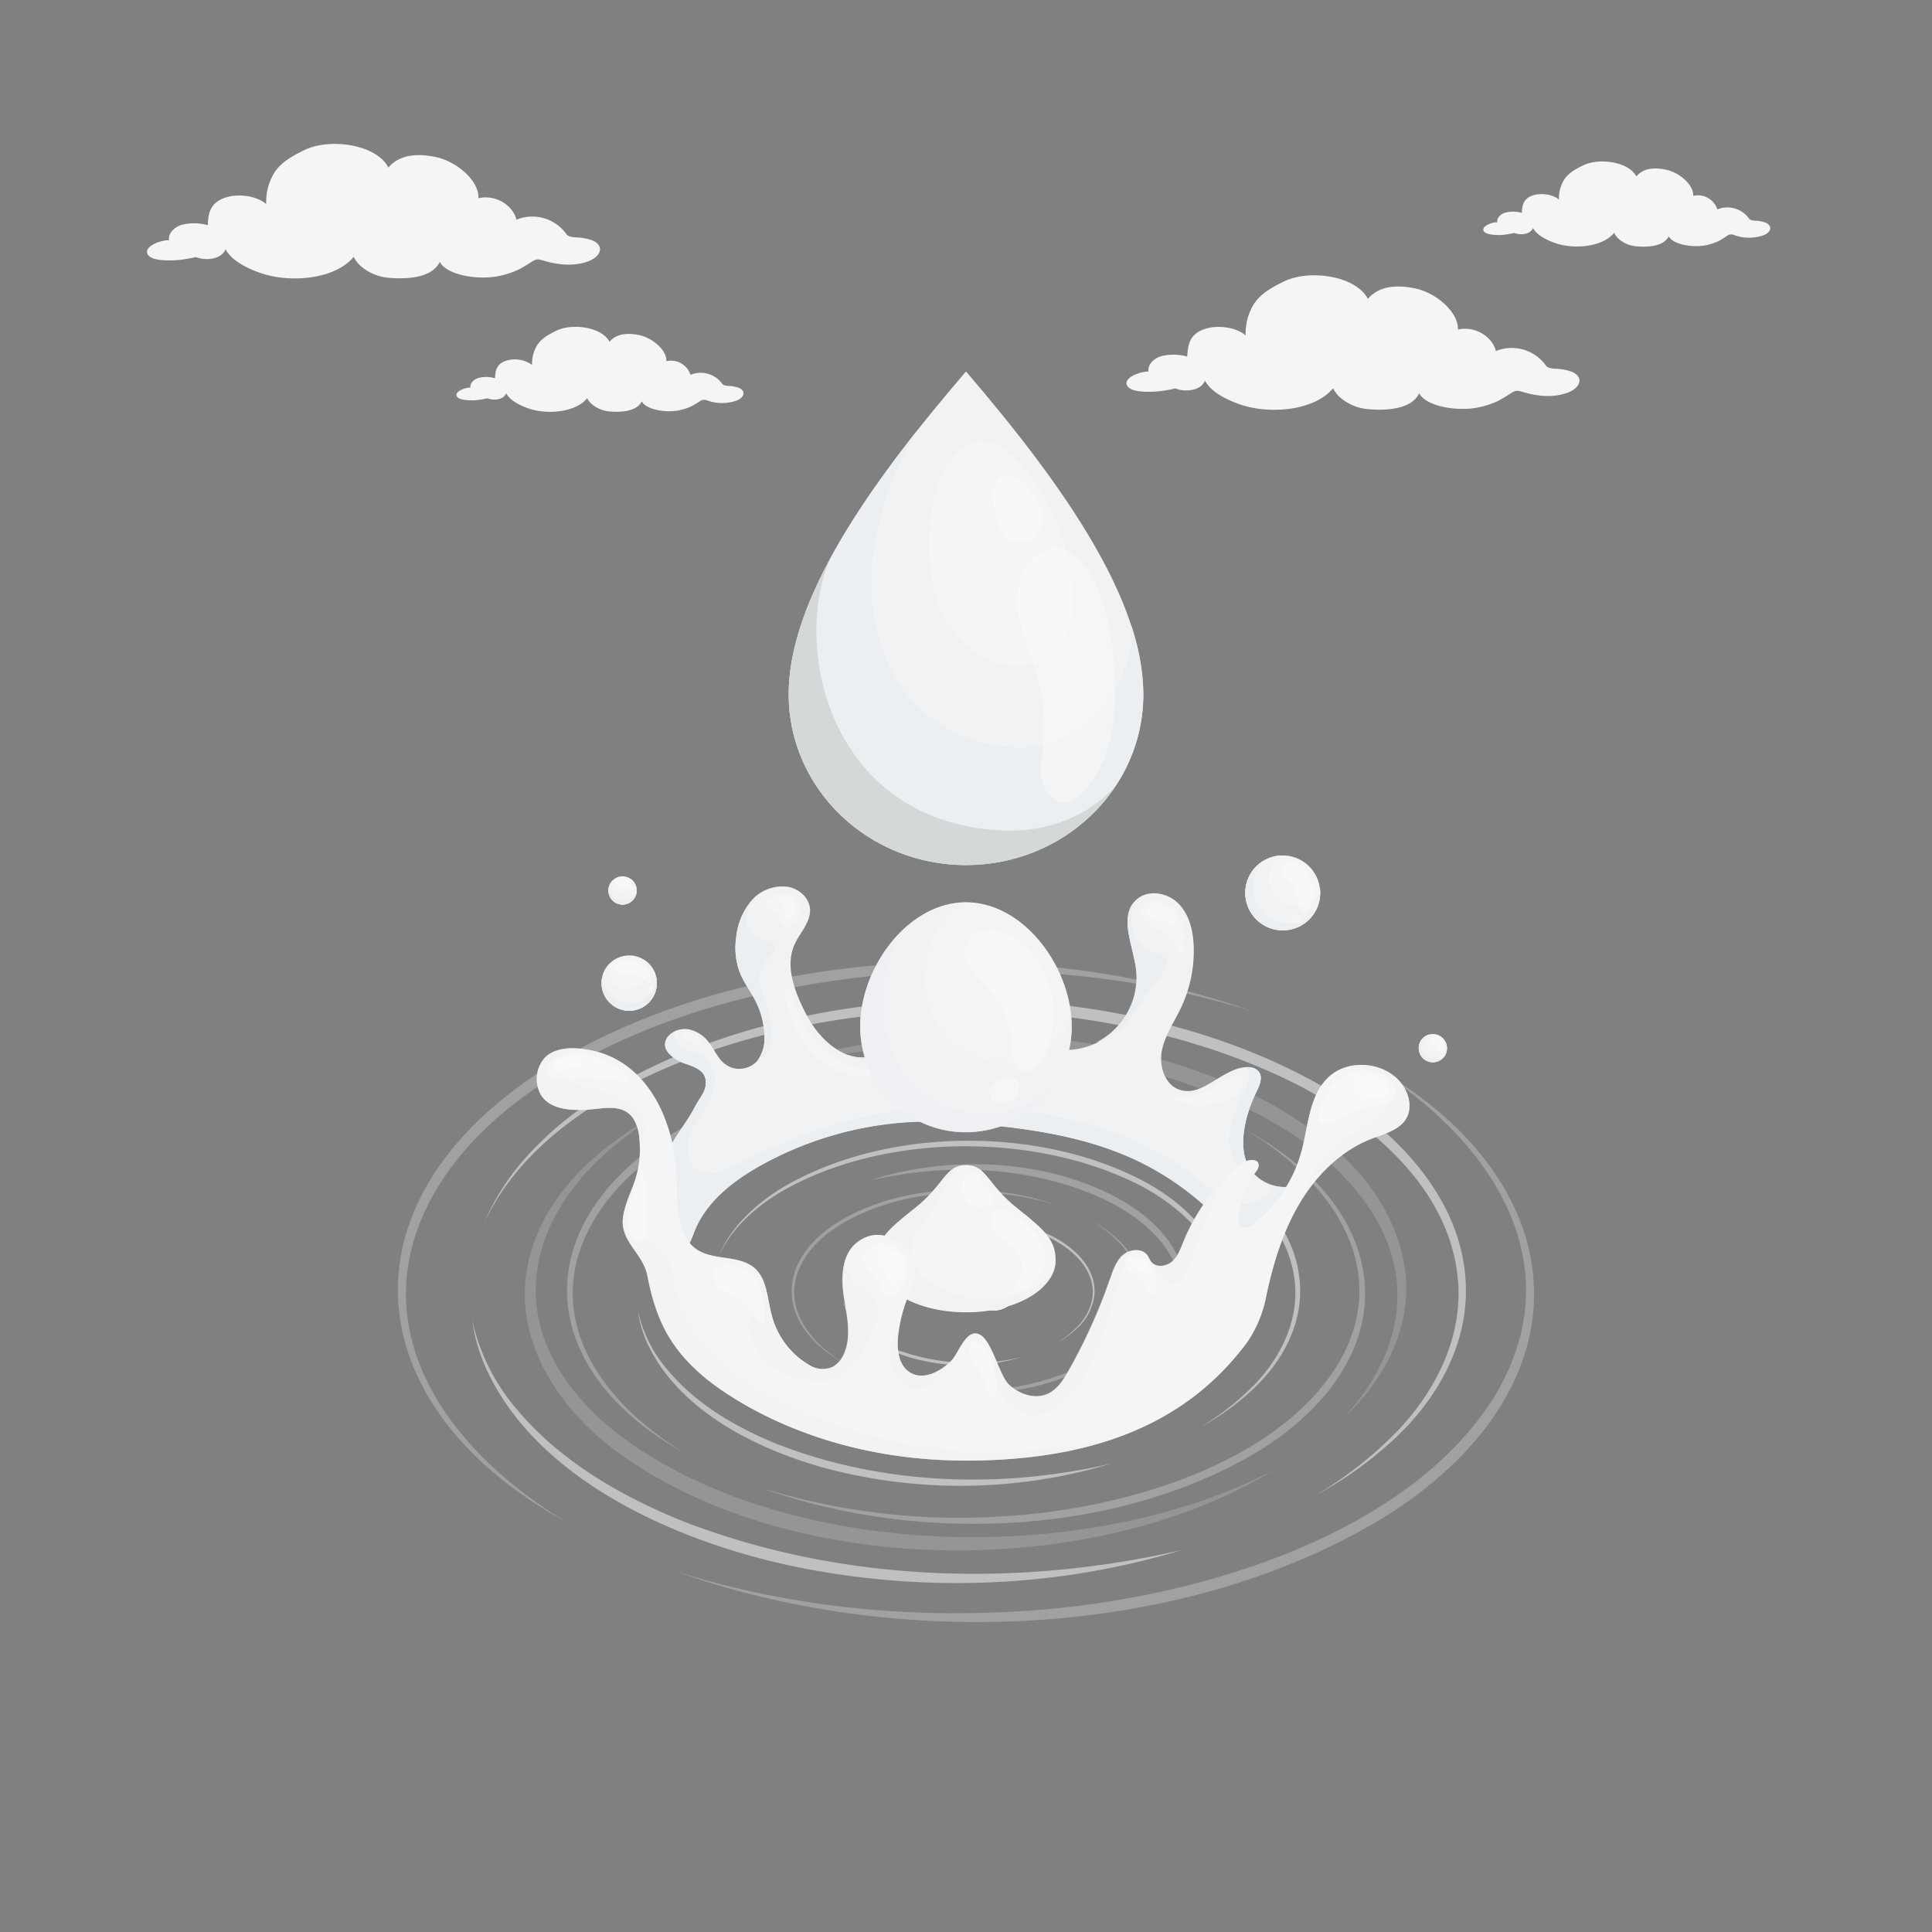 <?xml version="1.0" encoding="UTF-8"?> <svg xmlns="http://www.w3.org/2000/svg" viewBox="0 0 500 500"><rect x="0" y="0" width="500" height="500" fill="#808080" stroke="none"/> <g id="freepik--Clouds--inject-58"> <path id="freepik--Cloud--inject-58" d="M153.44,62.27a13.47,13.47,0,0,0-4.55-.84c-1.48-.12-1.94-.41-2.23-.73a10.85,10.85,0,0,0-13-3.85c-.86-3.53-5.13-6.59-9.83-5.56.16-4.59-5.69-9.51-11-10.63-5-1.07-9.44-.62-12.32,2.69-3.08-6-15.16-7.71-21.69-4.53-3.76,1.83-7,3.71-8.51,7.16a14.32,14.32,0,0,0-1.41,6.84c-2.55-2.24-7.65-2.85-11-1.53-3.67,1.42-4,4.18-4.13,7a12.86,12.86,0,0,0-6.67-.12c-2.32.69-3.65,2.5-3.33,4-1.83-.11-6.18,1.37-5.68,3.3.56,2.17,5.53,1.95,7.39,1.88a34.73,34.73,0,0,0,5.2-.82,8,8,0,0,0,2.71.52c3.16,0,4.5-1.38,5-2.56,1.55,3.25,7,5.73,10.94,6.73,7.32,1.87,17.68.73,22.19-4.74a8.17,8.17,0,0,0,2.18,2.66,12.67,12.67,0,0,0,6.77,2.74c3,.28,11.08.67,13.35-4.11,1.61,3.18,8.8,4.62,14.26,3.85a22.3,22.3,0,0,0,6.12-1.85,37.23,37.23,0,0,0,3.52-2.11c1.07-.64,1.56-.64,3-.2,3.75,1.13,8.1,1.59,11.93,0C155.66,66.12,156.3,63.57,153.44,62.27Z" style="fill:#f5f5f5"></path> <path id="freepik--cloud--inject-58" d="M406.92,96.27a13.52,13.52,0,0,0-4.55-.84c-1.48-.12-1.94-.41-2.23-.73a10.85,10.85,0,0,0-13-3.85c-.87-3.53-5.13-6.59-9.83-5.56.16-4.58-5.7-9.51-11-10.63-5-1.07-9.44-.62-12.31,2.69-3.09-6-15.16-7.71-21.7-4.52-3.75,1.83-6.94,3.7-8.5,7.15a14.32,14.32,0,0,0-1.42,6.84c-2.54-2.24-7.64-2.85-11-1.53-3.67,1.42-3.95,4.18-4.13,7a12.9,12.9,0,0,0-6.68-.12c-2.31.69-3.64,2.5-3.32,4-1.83-.11-6.18,1.37-5.68,3.3.56,2.17,5.53,1.95,7.39,1.88a34.73,34.73,0,0,0,5.2-.82,7.9,7.9,0,0,0,2.7.52c3.17,0,4.51-1.38,5-2.56,1.55,3.25,7.05,5.73,10.93,6.73,7.33,1.87,17.69.73,22.2-4.74a8.17,8.17,0,0,0,2.18,2.66,12.67,12.67,0,0,0,6.77,2.74c3,.28,11.08.67,13.35-4.11,1.61,3.18,8.8,4.62,14.26,3.85a22.4,22.4,0,0,0,6.12-1.85,35.82,35.82,0,0,0,3.51-2.11c1.08-.64,1.57-.64,3-.2,3.75,1.13,8.1,1.59,11.93,0C409.14,100.12,409.78,97.57,406.92,96.27Z" style="fill:#f5f5f5"></path> <path id="freepik--cloud--inject-58" d="M191.25,100.39a9,9,0,0,0-2.88-.53c-.93-.07-1.23-.26-1.41-.46A6.88,6.88,0,0,0,178.7,97a5.29,5.29,0,0,0-6.23-3.52c.1-2.9-3.6-6-6.94-6.73-3.19-.68-6-.4-7.8,1.7-1.95-3.81-9.6-4.88-13.74-2.87-2.38,1.16-4.4,2.35-5.39,4.53a9.1,9.1,0,0,0-.89,4.34,7.63,7.63,0,0,0-7-1c-2.32.9-2.5,2.65-2.61,4.43a8.15,8.15,0,0,0-4.23-.08c-1.47.44-2.31,1.59-2.11,2.51-1.16-.06-3.92.88-3.6,2.1s3.51,1.23,4.68,1.19a22.52,22.52,0,0,0,3.3-.52,5.09,5.09,0,0,0,1.71.33c2,0,2.86-.88,3.18-1.62,1,2.06,4.46,3.63,6.93,4.26,4.63,1.19,11.2.46,14-3a5.22,5.22,0,0,0,1.38,1.68,8.07,8.07,0,0,0,4.29,1.74c1.91.18,7,.42,8.46-2.61,1,2,5.57,2.93,9,2.44a14,14,0,0,0,3.88-1.17,21.93,21.93,0,0,0,2.23-1.34,1.87,1.87,0,0,1,1.89-.13,11.34,11.34,0,0,0,7.56,0C192.66,102.84,193.07,101.22,191.25,100.39Z" style="fill:#f5f5f5"></path> <path id="freepik--cloud--inject-58" d="M457,57.64a8.48,8.48,0,0,0-2.88-.53c-.94-.08-1.23-.26-1.41-.46a6.88,6.88,0,0,0-8.26-2.45,5.29,5.29,0,0,0-6.23-3.52c.1-2.9-3.61-6-6.94-6.73s-6-.39-7.8,1.71c-1.95-3.81-9.6-4.89-13.74-2.87-2.38,1.16-4.4,2.35-5.39,4.53a9.22,9.22,0,0,0-.9,4.34c-1.61-1.43-4.84-1.81-7-1-2.33.9-2.5,2.65-2.62,4.43a8.1,8.1,0,0,0-4.23-.07c-1.46.43-2.3,1.58-2.1,2.51-1.16-.07-3.92.87-3.6,2.09s3.5,1.24,4.68,1.19a20,20,0,0,0,3.29-.52,5.21,5.21,0,0,0,1.72.33c2,0,2.85-.87,3.17-1.62,1,2.06,4.47,3.63,6.93,4.26,4.64,1.19,11.2.47,14.06-3A5.22,5.22,0,0,0,419.12,62a7.93,7.93,0,0,0,4.29,1.74c1.9.18,7,.42,8.46-2.6,1,2,5.57,2.93,9,2.43a13.91,13.91,0,0,0,3.87-1.17A22.64,22.64,0,0,0,447,61a1.84,1.84,0,0,1,1.9-.13,11.34,11.34,0,0,0,7.56,0C458.39,60.08,458.79,58.46,457,57.64Z" style="fill:#f5f5f5"></path> </g> <g id="freepik--Lines--inject-58"> <g id="freepik--lines--inject-58"> <path d="M161.41,372.24c-10.3-7.63-19.28-18.1-22-30.89C136,325,144.31,309.84,156.13,299a107.2,107.2,0,0,1,14.14-10.65c-14.84,7.86-29.32,20.52-33.36,37.6-4.82,19.59,7,38,22.21,49.34,44.74,33.37,123.55,34,170.61,5.12C282.21,405.34,205.4,404.25,161.41,372.24ZM363.35,327c-3.53-20-20.5-34.24-37.69-43-38.08-19.3-87.59-20.84-127.76-7.34,41-9.92,87.82-8,126,10.82,20.29,9.93,41.35,29.3,37.23,54-1.56,9.42-6.6,18-13,25C358.94,356.63,366.09,341.78,363.35,327Z" style="fill:#ECEFF1;opacity:0.2"></path> <path d="M337.33,278.46c-52.76-27.39-129.35-26.53-180.56,4.06-13.13,8.19-25.32,19.26-31.35,33.77,6.6-14.16,18.83-24.77,32.11-32.52,51-29,126.44-29.36,178.53-2.89,19.7,10.38,39.68,27.52,41.32,51.18,1,14.5-6.12,28.42-16.05,38.62a101.76,101.76,0,0,1-20.52,16.1A96.72,96.72,0,0,0,362,371.3c9.14-8.86,16.06-20.54,17.21-33.4C381.52,311,359.4,289.93,337.33,278.46ZM176.79,393.71c-16-6.47-31.63-15.44-42.89-28.81a53.18,53.18,0,0,1-11.69-23.15,45.53,45.53,0,0,0,3.71,12.67c13.62,29.58,51.36,45.43,81.61,51.38,32.44,6.37,66.63,5,98.27-4.65C263.3,410.91,217.61,409.5,176.79,393.71Z" style="fill:#fff;opacity:0.5"></path> <path d="M308.45,297.06c-35.15-18.25-86.19-17.68-120.31,2.71-8.75,5.45-16.87,12.83-20.89,22.5,4.4-9.44,12.54-16.51,21.39-21.67,34-19.34,84.25-19.57,119-1.93,13.13,6.92,26.44,18.34,27.54,34.1.69,9.67-4.08,19-10.69,25.74a67.85,67.85,0,0,1-13.68,10.73,64.24,64.24,0,0,0,14.09-10.32c6.1-5.9,10.7-13.68,11.47-22.25C337.9,318.74,323.16,304.7,308.45,297.06Zm-107,76.8c-10.68-4.32-21.08-10.29-28.58-19.2a35.38,35.38,0,0,1-7.79-15.43,30.6,30.6,0,0,0,2.47,8.45C176.66,367.39,201.8,378,222,381.91a135.59,135.59,0,0,0,65.48-3.1C259.12,385.32,228.68,384.38,201.48,373.86Z" style="fill:#fff;opacity:0.5"></path> <path d="M353.25,274.75c30.94,18.41,54.67,50.95,33.81,86.19-23.41,38.08-81.95,53.89-124.15,56.11-29.73,1.73-59.88-1.45-88.33-10.49,57.38,20.68,131.94,18,184.52-14.44C412.89,357.81,408.13,304.62,353.25,274.75Zm-202.33-.54c24.46-13.17,52.26-19.73,79.84-22.13,31.28-2.55,63.15.28,93.21,9.57C267.2,241.52,192,244.43,140.34,277c-53.4,34.46-48.08,87.34,6.41,117-27.63-16.47-51.63-45.57-37.52-78.92C117.19,296.71,133.59,283.41,150.92,274.21Z" style="fill:#ECEFF1;opacity:0.3"></path> <path d="M322.53,292.49c21.73,12.93,38.4,35.79,23.75,60.55-16.45,26.74-57.57,37.85-87.21,39.41a172.38,172.38,0,0,1-62-7.37c40.3,14.53,92.68,12.65,129.62-10.14C364.42,350.83,361.08,313.47,322.53,292.49Zm-142.14-.38c17.19-9.25,36.72-13.86,56.09-15.54A174,174,0,0,1,302,283.29c-39.88-14.15-92.69-12.1-129,10.75-37.51,24.21-33.77,61.35,4.51,82.19-19.41-11.57-36.27-32-26.36-55.44C156.7,307.91,168.22,298.57,180.39,292.11Z" style="fill:#ECEFF1;opacity:0.3"></path> <g style="opacity:0.3"> <path d="M224.6,305.69c19.89-6.69,44.4-5.93,63.25,3.63,8.51,4.35,16.92,11.43,18.66,21.31,1.36,7.33-2.18,14.68-7.53,19.53a25,25,0,0,0,6.42-12.39C307.44,325.55,297,316,287,311c-18.89-9.3-42.08-10.27-62.37-5.35Z" style="fill:#ECEFF1"></path> </g> <path d="M295.47,305.42c-27.24-14.15-66.79-13.7-93.24,2.1-6.78,4.23-13.07,9.94-16.18,17.44,3.4-7.32,9.72-12.8,16.58-16.8,26.33-15,65.29-15.16,92.19-1.49C305,312,315.31,320.88,316.16,333.1c.53,7.48-3.17,14.68-8.29,19.94a52.76,52.76,0,0,1-10.6,8.31,49.76,49.76,0,0,0,10.92-8c4.72-4.58,8.3-10.6,8.89-17.25C318.29,322.22,306.87,311.34,295.47,305.42Zm-82.9,59.51c-8.28-3.34-16.33-8-22.15-14.87a27.43,27.43,0,0,1-6-12,23.33,23.33,0,0,0,1.91,6.55c7,15.27,26.52,23.45,42.15,26.53a105.18,105.18,0,0,0,50.74-2.4C257.24,373.81,233.65,373.09,212.57,364.93Z" style="fill:#fff;opacity:0.5"></path> <path d="M272.65,320.1c-13.36-6.94-32.75-6.72-45.72,1-3.32,2.07-6.41,4.87-7.93,8.55a19.46,19.46,0,0,1,8.13-8.24c12.91-7.34,32-7.43,45.2-.73,5,2.63,10,7,10.46,13,.26,3.67-1.55,7.2-4.06,9.78a26.08,26.08,0,0,1-5.2,4.08,24.52,24.52,0,0,0,5.36-3.92,13.78,13.78,0,0,0,4.35-8.46C283.84,328.34,278.24,323,272.65,320.1ZM232,349.28A27.31,27.31,0,0,1,221.14,342a13.57,13.57,0,0,1-3-5.87,11.61,11.61,0,0,0,.94,3.21c3.45,7.49,13,11.51,20.67,13a51.51,51.51,0,0,0,24.88-1.18A56.19,56.19,0,0,1,232,349.28Z" style="fill:#fff;opacity:0.5"></path> <path d="M282.35,315.83c9.57,5.7,16.92,15.77,10.46,26.68-7.24,11.79-25.36,16.68-38.42,17.37a76,76,0,0,1-27.34-3.25c17.76,6.4,40.83,5.57,57.11-4.47C300.8,341.54,299.33,325.08,282.35,315.83Zm-62.62-.16c7.57-4.08,16.17-6.11,24.71-6.85a76.9,76.9,0,0,1,28.85,3c-17.57-6.23-40.84-5.33-56.84,4.74-16.53,10.66-14.88,27,2,36.21-8.56-5.1-16-14.1-11.62-24.42C209.29,322.63,214.36,318.51,219.73,315.67Z" style="fill:#ECEFF1;opacity:0.3"></path> </g> </g> <g id="freepik--Splash--inject-58"> <path d="M174.46,295c1.73-2.87,3.84-5.56,5.37-8.55,1.35-2.63,3.18-4.18,2.79-7-.36-2.66-3.12-3.46-5.67-4.35a9.65,9.65,0,0,1-3.45-2.13,4,4,0,0,1-1.39-2.46,3.39,3.39,0,0,1,1.1-2.63,5.88,5.88,0,0,1,5.35-1.41,8.54,8.54,0,0,1,4.73,3.1c1,1.23,1.69,2.64,2.6,3.92a7,7,0,0,0,3.61,2.87,6.33,6.33,0,0,0,6.6-1.94,9.79,9.79,0,0,0,1.72-6.52,20.75,20.75,0,0,0-2.12-8.5c-1.37-2.8-3.37-5.29-4.43-8.23a18.51,18.51,0,0,1-.74-8.56,17.36,17.36,0,0,1,4.17-9.74,10.38,10.38,0,0,1,9.74-3.25c2.62.66,4.95,2.85,5.18,5.53.3,3.41-2.57,6.15-4,9.28-2.58,5.83.16,12.54,3.09,18.2,4.9,9.43,15.71,16.37,23.83,5.65,3.32-4.39,3-11.36,7-14.84s10.47-1.8,14.08,1.63,6,8.46,9.86,11.88A18.38,18.38,0,0,0,294,250.55c-.89-6.17-4.48-13.6.16-17.77,3-2.67,8-1.78,10.81,1.06s3.8,7,3.95,11a34.31,34.31,0,0,1-3.22,15.83c-1.74,3.7-4.18,7.17-5,11.18s.76,9,4.66,10.21c6.12,2,11.39-6.16,17.82-5.88a3.57,3.57,0,0,1,2.48,1c1.33,1.47.34,3.76-.55,5.53-2.77,5.58-5.43,15.25-1,20.59a11,11,0,0,0,10.82,3.62c-3,.72-3.35,7.68-4.12,9.91A44.91,44.91,0,0,1,325.06,328a73.13,73.13,0,0,0-31.49-28c-12.07-5.57-25.41-7.72-38.64-9a139.61,139.61,0,0,0-15.57-.8,90.2,90.2,0,0,0-42.42,11.33c-7.15,4-14.05,9.32-17.13,16.9-.81,2-1.45,4.28-3.24,5.5-4.55,3.1-5.33-4.17-5.23-7.14.19-5.52-1-11.48.78-16.89A23.72,23.72,0,0,1,174.46,295Z" style="fill:#ECEFF1"></path> <path d="M174.46,295c1.73-2.87,3.84-5.56,5.37-8.55,1.35-2.63,3.18-4.18,2.79-7-.36-2.66-3.12-3.46-5.67-4.35a9.65,9.65,0,0,1-3.45-2.13,4,4,0,0,1-1.39-2.46,3.39,3.39,0,0,1,1.1-2.63,5.88,5.88,0,0,1,5.35-1.41,8.54,8.54,0,0,1,4.73,3.1c1,1.23,1.69,2.64,2.6,3.92a7,7,0,0,0,3.61,2.87,6.33,6.33,0,0,0,6.6-1.94,9.79,9.79,0,0,0,1.72-6.52,20.75,20.75,0,0,0-2.12-8.5c-1.37-2.8-3.37-5.29-4.43-8.23a18.51,18.51,0,0,1-.74-8.56,17.36,17.36,0,0,1,4.17-9.74,10.38,10.38,0,0,1,9.74-3.25c2.62.66,4.95,2.85,5.18,5.53.3,3.41-2.57,6.15-4,9.28-2.58,5.83.16,12.54,3.09,18.2,4.9,9.43,15.71,16.37,23.83,5.65,3.32-4.39,3-11.36,7-14.84s10.47-1.8,14.08,1.63,6,8.46,9.86,11.88A18.38,18.38,0,0,0,294,250.55c-.89-6.17-4.48-13.6.16-17.77,3-2.67,8-1.78,10.81,1.06s3.8,7,3.95,11a34.31,34.31,0,0,1-3.22,15.83c-1.74,3.7-4.18,7.17-5,11.18s.76,9,4.66,10.21c6.12,2,11.39-6.16,17.82-5.88a3.57,3.57,0,0,1,2.48,1c1.33,1.47.34,3.76-.55,5.53-2.77,5.58-5.43,15.25-1,20.59a11,11,0,0,0,10.82,3.62c-3,.72-3.35,7.68-4.12,9.91A44.91,44.91,0,0,1,325.06,328a73.13,73.13,0,0,0-31.49-28c-12.07-5.57-25.41-7.72-38.64-9a139.61,139.61,0,0,0-15.57-.8,90.2,90.2,0,0,0-42.42,11.33c-7.15,4-14.05,9.32-17.13,16.9-.81,2-1.45,4.28-3.24,5.5-4.55,3.1-5.33-4.17-5.23-7.14.19-5.52-1-11.48.78-16.89A23.72,23.72,0,0,1,174.46,295Z" style="fill:#fff;opacity:0.2"></path> <path d="M195.94,274.54a5,5,0,0,0,1.48-.8c2.05-1.62,2.41-4.58,2.23-7.19a27,27,0,0,0-1.59-7.42c-.73-2-1.72-4-1.62-6.14a7.41,7.41,0,0,1,2.17-4.7c.9-.92,2.11-1.94,1.82-3.2-.37-1.66-2.69-1.62-4.28-2.23-2.65-1-3.54-4.56-2.59-7.23a11.86,11.86,0,0,1,2.9-4.3,11,11,0,0,0-1.76,1.5,17.36,17.36,0,0,0-4.17,9.74,18.38,18.38,0,0,0,.74,8.56c1.06,2.94,3.06,5.43,4.43,8.23a20.75,20.75,0,0,1,2.12,8.5,9.79,9.79,0,0,1-1.72,6.52Z" style="fill:#ECEFF1"></path> <path d="M330.2,307a10.71,10.71,0,0,1-5.88,4.29c-5.29,1.28-10.15-2.88-14.41-6.26-11.07-8.8-24.56-13.94-38.37-16.49-13.18-2.44-27.09-3.12-40.35-1-14.59,2.33-28.48,7.81-41.67,14.32-2.6,1.29-5.62,2.64-8.28,1.48-2.88-1.25-3.88-5-3.18-8s2.65-5.64,4.3-8.31,3.07-5.74,2.52-8.82a7.61,7.61,0,0,0-4.08-5.43c-1.69-.82-3.7-1-5.14-2.22a3.23,3.23,0,0,1-.81-3.69,5.14,5.14,0,0,0-1.64,1.08,3.39,3.39,0,0,0-1.1,2.63,4,4,0,0,0,1.39,2.46,9.6,9.6,0,0,0,3.46,2.13c2.54.89,5.3,1.69,5.66,4.35.39,2.83-1.44,4.38-2.79,7-1.53,3-3.64,5.68-5.37,8.55a23.72,23.72,0,0,0-2.34,4.9c-1.76,5.41-.59,11.37-.78,16.89-.1,3,.68,10.24,5.23,7.14,1.79-1.22,2.43-3.49,3.24-5.5,3.08-7.58,10-12.92,17.13-16.9a90.2,90.2,0,0,1,42.42-11.33,139.61,139.61,0,0,1,15.57.8c13.23,1.28,26.57,3.43,38.64,9a73.13,73.13,0,0,1,31.49,28,44.91,44.91,0,0,0,5.71-11.13c.77-2.23,1.16-9.19,4.12-9.91A10.6,10.6,0,0,1,330.2,307Z" style="fill:#ECEFF1"></path> <path d="M249.13,252.65a5.7,5.7,0,0,1,1,0c-3.41-1.61-7.52-1.82-10.52.77-4,3.48-3.72,10.45-7,14.84-4.07,5.37-8.81,6.31-13.15,4.72a5.74,5.74,0,0,0,.47.35,7.44,7.44,0,0,0,5,.73c5.66-.85,10.33-5.08,13.31-10a80.25,80.25,0,0,1,4.22-7.09C244.05,254.79,246.39,252.91,249.13,252.65Z" style="fill:#ECEFF1"></path> <path d="M301.48,251.13a3.35,3.35,0,0,0-.18-3.56c-.85-1-2.31-1.12-3.55-1.56a7.67,7.67,0,0,1-4.47-4.71,11.79,11.79,0,0,1-.22-6.61,9.66,9.66,0,0,1,.35-1.15c-3.51,4.27-.27,11.2.56,17a18.88,18.88,0,0,1-9.48,18.82c-.26.14-.54.26-.81.39a8.1,8.1,0,0,0,1-.24c3.45-1,6.13-3.73,8.26-6.63s3.84-6.1,6.23-8.79A13.19,13.19,0,0,0,301.48,251.13Z" style="fill:#ECEFF1"></path> <path d="M324.07,303.3c-4.39-5.34-1.73-15,1-20.59.89-1.77,1.88-4.06.55-5.53a3.58,3.58,0,0,0-2.49-1,6.54,6.54,0,0,0-.77,0c1.57,1.73.63,4.52-.41,6.64a36.9,36.9,0,0,0-3.51,9c-.61,3.17-.27,6.67,1.68,9.24a7.73,7.73,0,0,0,4.5,2.83C324.46,303.72,324.25,303.52,324.07,303.3Z" style="fill:#ECEFF1"></path> <path d="M198.81,232.76a1.82,1.82,0,0,0-.7,1.67c.29,1.15,2,1.18,2.8,2s.71,2.5,1.73,3.17a2.42,2.42,0,0,0,2.83-.62,5.2,5.2,0,0,0,1.53-5.17C205.84,230.08,201.22,230.59,198.81,232.76Z" style="fill:#fff;opacity:0.2"></path> <path d="M211.06,273.21c4.64,4.37,10.67,6.9,16.86,4.29.53-.23,1.14-.82.78-1.27,0,0-3.82.47-4.26.44-8.67-.59-15.89-8.85-18.7-16.58-.45-1.24-.82-3.69-1.85-4.58-1.24-1.08-.93.71-.8,1.55a28.43,28.43,0,0,0,1.25,5.61,27,27,0,0,0,6.7,10.52Z" style="fill:#fff;opacity:0.2"></path> <path d="M245.58,256.52a3,3,0,0,0-.67,1.55,3,3,0,0,0,1.27,2.43,10.59,10.59,0,0,0,2.54,1.27,29.77,29.77,0,0,1,8.9,5.73,1.43,1.43,0,0,0,.86.49.94.94,0,0,0,.85-.85,2.61,2.61,0,0,0-.26-1.28,31.32,31.32,0,0,0-5.91-9.39C251,254.16,247.67,253.79,245.58,256.52Z" style="fill:#fff;opacity:0.2"></path> <path d="M295.93,234.1a2.39,2.39,0,0,0-.64,2.41,4.75,4.75,0,0,0,1.57,2.2,22.18,22.18,0,0,0,4.65,2.93,7.72,7.72,0,0,1,3.12,4.63c.09.39.23.87.62.91a.72.72,0,0,0,.4-.12,2.46,2.46,0,0,0,.85-1.81c.47-3.46.09-7-2.4-9.6a7.65,7.65,0,0,0-5.38-2.63A4.15,4.15,0,0,0,295.93,234.1Z" style="fill:#fff;opacity:0.2"></path> <path d="M314.52,281.09a26.08,26.08,0,0,1-3.37,1.72,13.27,13.27,0,0,1-9.23.18,10.74,10.74,0,0,0,7.37,3.26,19.2,19.2,0,0,0,8.07-1.53c1.93-.76,5.09-2.6,4.21-5.17C320.5,276.44,316.06,280.21,314.52,281.09Z" style="fill:#fff;opacity:0.2"></path> <path d="M176.15,268a1.11,1.11,0,0,0,.57.9,3.64,3.64,0,0,0,1,.36,9,9,0,0,1,1.93.8,12.45,12.45,0,0,0,1.6.88.43.43,0,0,0,.35,0,.41.41,0,0,0,.23-.28,1.85,1.85,0,0,0-.31-1.53,4.59,4.59,0,0,0-3.68-2.06,2,2,0,0,0-1.55.55A.59.59,0,0,0,176.15,268Z" style="fill:#fff;opacity:0.2"></path> <path d="M298.75,237.77a19.79,19.79,0,0,0,2.5.83l2.14.61a1.24,1.24,0,0,0,.47.06.77.77,0,0,0,.6-.68c.39-2.88-4.42-6.06-6.84-4.39a1.83,1.83,0,0,0-.66,2.23,2.42,2.42,0,0,0,1,.94A7.16,7.16,0,0,0,298.75,237.77Z" style="fill:#fff;opacity:0.2"></path> <path d="M202.83,235a3.12,3.12,0,0,1,.27,1.08c0,.55-.06,1.2.36,1.56a1,1,0,0,0,1.27,0,2.55,2.55,0,0,0,.76-1.13,4.26,4.26,0,0,0,.28-2.93,2.07,2.07,0,0,0-2.55-1.39C201.59,232.71,202.33,233.91,202.83,235Z" style="fill:#fff;opacity:0.2"></path> <path d="M247.39,257.89a1.78,1.78,0,0,0,.7.63l5.54,3.31a.53.53,0,0,0,.35.12c.22,0,.33-.26.39-.47a4,4,0,0,0-1.72-4.05c-1-.85-2.33-1.71-3.7-1.39C248.1,256.24,246.86,256.81,247.39,257.89Z" style="fill:#fff;opacity:0.2"></path> <circle cx="331.95" cy="231.07" r="9.69" transform="translate(50.69 521.72) rotate(-80.78)" style="fill:#ECEFF1"></circle> <circle cx="331.95" cy="231.07" r="9.69" transform="translate(50.69 521.72) rotate(-80.78)" style="fill:#fff;opacity:0.4"></circle> <path d="M332,221.38a9.69,9.69,0,1,0,9.69,9.69,9.32,9.32,0,0,0-.17-1.77c.56,2.86-4,7-9.52,4.15S327.44,223.18,332,221.38Z" style="fill:#ECEFF1"></path> <path d="M332,221.38a9.69,9.69,0,1,0,9.69,9.69,9.32,9.32,0,0,0-.17-1.77c.56,2.86-4,7-9.52,4.15S327.44,223.18,332,221.38Z" style="fill:#fff;opacity:0.2"></path> <path d="M340.16,236.21c-.19.24-3.56,4.32-10,2.19-6.66-2.2-7.09-11.35-3.48-15.44a9.69,9.69,0,1,0,13.51,13.25Z" style="fill:#ECEFF1"></path> <path d="M333.39,228.06a13.82,13.82,0,0,1,1.33,1.43,9.59,9.59,0,0,1,1.45,5.26c.07,1.18.89,2.06,2,1.27a4,4,0,0,0,1.38-2.37,9.58,9.58,0,0,0-.46-6.55,7.55,7.55,0,0,0-3.81-3.64,2.66,2.66,0,0,0-2.94.47c-1,1.16-.41,2.56.48,3.57C333,227.69,333.21,227.88,333.39,228.06Z" style="fill:#fff;opacity:0.3"></path> <path d="M334.11,238.32a.91.91,0,0,0,.45.71,1.05,1.05,0,0,0,.31.12,1.65,1.65,0,0,0,2-1.11,1,1,0,0,0-.95-1.32,1.87,1.87,0,0,0-1.41.62,1.33,1.33,0,0,0-.36.88Z" style="fill:#fff;opacity:0.3"></path> <path d="M263.61,332.76a6.37,6.37,0,1,1-6.37-6.37A6.38,6.38,0,0,1,263.61,332.76Z" style="fill:#ECEFF1"></path> <path d="M263.61,332.76a6.37,6.37,0,1,1-6.37-6.37A6.38,6.38,0,0,1,263.61,332.76Z" style="fill:#fff;opacity:0.6"></path> <path d="M257.24,326.39a6.38,6.38,0,1,0,6.37,6.37,6.45,6.45,0,0,0-.11-1.17c.37,1.89-2.66,4.61-6.26,2.74S254.28,327.57,257.24,326.39Z" style="fill:#ECEFF1"></path> <path d="M257.24,326.39a6.38,6.38,0,1,0,6.37,6.37,6.45,6.45,0,0,0-.11-1.17c.37,1.89-2.66,4.61-6.26,2.74S254.28,327.57,257.24,326.39Z" style="fill:#fff;opacity:0.4"></path> <path d="M262.64,336.14c-.13.16-2.34,2.85-6.6,1.44s-4.66-7.46-2.29-10.15a6.37,6.37,0,1,0,8.89,8.71Z" style="fill:#ECEFF1;opacity:0.5"></path> <path d="M258.19,330.78a8.57,8.57,0,0,1,.87.94,6.3,6.3,0,0,1,1,3.47c0,.77.58,1.35,1.34.83a2.7,2.7,0,0,0,.91-1.56,6.27,6.27,0,0,0-.31-4.31,4.93,4.93,0,0,0-2.5-2.39,1.75,1.75,0,0,0-1.94.31c-.67.76-.26,1.68.32,2.34C258,330.54,258.07,330.66,258.19,330.78Z" style="fill:#fff;opacity:0.3"></path> <path d="M258.67,337.53a.6.6,0,0,0,.29.47.7.7,0,0,0,.2.08,1.09,1.09,0,0,0,1.29-.73.67.67,0,0,0-.62-.87,1.19,1.19,0,0,0-.93.41.89.89,0,0,0-.24.58A.13.13,0,0,0,258.67,337.53Z" style="fill:#fff;opacity:0.3"></path> <path d="M167.63,249.12a7.15,7.15,0,1,1-10.11.53A7.15,7.15,0,0,1,167.63,249.12Z" style="fill:#ECEFF1"></path> <path d="M167.63,249.12a7.15,7.15,0,1,1-10.11.53A7.15,7.15,0,0,1,167.63,249.12Z" style="fill:#fff;opacity:0.4"></path> <path d="M157.52,249.65a7.15,7.15,0,1,0,10.11-.53,6.57,6.57,0,0,0-1.06-.78c1.86,1.11,1.84,5.67-2.43,7.28S156.28,253,157.52,249.65Z" style="fill:#ECEFF1"></path> <path d="M157.52,249.65a7.15,7.15,0,1,0,10.11-.53,6.57,6.57,0,0,0-1.06-.78c1.86,1.11,1.84,5.67-2.43,7.28S156.28,253,157.52,249.65Z" style="fill:#fff;opacity:0.2"></path> <path d="M169.72,252.47c0,.23.61,4.09-3.76,6.59s-9.73-1.72-10.19-5.72a7.15,7.15,0,1,0,13.95-.87Z" style="fill:#ECEFF1"></path> <path d="M161.9,252.15a9.89,9.89,0,0,1,1.44,0,7.12,7.12,0,0,1,3.61,1.8c.68.55,1.56.53,1.7-.49a3,3,0,0,0-.62-1.93,7.07,7.07,0,0,0-3.82-3,5.64,5.64,0,0,0-3.88.29,2,2,0,0,0-1.19,1.85c.13,1.13,1.2,1.49,2.19,1.5Z" style="fill:#fff;opacity:0.3"></path> <path d="M167.89,256.83a.67.67,0,0,0,.61.11.53.53,0,0,0,.21-.11,1.23,1.23,0,0,0,.37-1.63.77.77,0,0,0-1.2-.13,1.38,1.38,0,0,0-.35,1.08,1,1,0,0,0,.3.64Z" style="fill:#fff;opacity:0.3"></path> <path d="M163.57,227.74a3.65,3.65,0,1,1-5.17.26A3.66,3.66,0,0,1,163.57,227.74Z" style="fill:#ECEFF1"></path> <path d="M163.57,227.74a3.65,3.65,0,1,1-5.17.26A3.66,3.66,0,0,1,163.57,227.74Z" style="fill:#fff;opacity:0.4"></path> <path d="M158.4,228a3.66,3.66,0,1,0,5.17-.26,3.27,3.27,0,0,0-.54-.4c.94.56.93,2.89-1.24,3.71A2.54,2.54,0,0,1,158.4,228Z" style="fill:#ECEFF1"></path> <path d="M158.4,228a3.66,3.66,0,1,0,5.17-.26,3.27,3.27,0,0,0-.54-.4c.94.56.93,2.89-1.24,3.71A2.54,2.54,0,0,1,158.4,228Z" style="fill:#fff;opacity:0.2"></path> <path d="M164.63,229.45a3.36,3.36,0,0,1-1.92,3.36c-2.3,1.31-5-.88-5.2-2.92a3.65,3.65,0,1,0,7.12-.44Z" style="fill:#ECEFF1"></path> <path d="M160.64,229.29a3.66,3.66,0,0,1,.74,0,3.58,3.58,0,0,1,1.84.92c.34.28.8.27.86-.25a1.52,1.52,0,0,0-.31-1,3.59,3.59,0,0,0-2-1.52,2.82,2.82,0,0,0-2,.14,1,1,0,0,0-.61.95c.07.57.61.76,1.12.76Z" style="fill:#fff;opacity:0.3"></path> <path d="M163.7,231.67a.32.32,0,0,0,.31.06.3.3,0,0,0,.11-.06.62.62,0,0,0,.18-.83.39.39,0,0,0-.61-.07.76.76,0,0,0-.18.56.49.49,0,0,0,.16.32Z" style="fill:#fff;opacity:0.3"></path> <path d="M374.35,270.31a3.65,3.65,0,1,1-4.49-2.57A3.65,3.65,0,0,1,374.35,270.31Z" style="fill:#ECEFF1"></path> <path d="M374.35,270.31a3.65,3.65,0,1,1-4.49-2.57A3.65,3.65,0,0,1,374.35,270.31Z" style="fill:#fff;opacity:0.4"></path> <path d="M369.86,267.74a3.65,3.65,0,1,0,4.49,2.57,3.41,3.41,0,0,0-.24-.63c.49,1-.78,2.94-3.05,2.45A2.54,2.54,0,0,1,369.86,267.74Z" style="fill:#ECEFF1"></path> <path d="M369.86,267.74a3.65,3.65,0,1,0,4.49,2.57,3.41,3.41,0,0,0-.24-.63c.49,1-.78,2.94-3.05,2.45A2.54,2.54,0,0,1,369.86,267.74Z" style="fill:#fff;opacity:0.2"></path> <path d="M374.32,272.33a3.37,3.37,0,0,1-3.43,1.78c-2.65-.14-3.71-3.42-2.8-5.27a3.65,3.65,0,1,0,6.23,3.49Z" style="fill:#ECEFF1"></path> <path d="M371.05,270a6,6,0,0,1,.63.39,3.75,3.75,0,0,1,1.05,1.77c.14.42.52.66.86.26a1.52,1.52,0,0,0,.27-1,3.61,3.61,0,0,0-.82-2.34,2.87,2.87,0,0,0-1.74-.95,1,1,0,0,0-1,.47c-.25.52.11,1,.53,1.25Z" style="fill:#fff;opacity:0.3"></path> <path d="M372.33,273.69a.36.36,0,0,0,.23.22h.13a.62.62,0,0,0,.6-.6.39.39,0,0,0-.48-.39.72.72,0,0,0-.45.37.5.5,0,0,0,0,.36A0,0,0,0,0,372.33,273.69Z" style="fill:#fff;opacity:0.3"></path> <path d="M273.19,326c-.08-5-2.67-7.6-9.85-13.24-7.92-6.23-7.91-11.23-13.34-11.23s-5.42,5-13.34,11.23c-7.18,5.64-9.77,8.22-9.85,13.24-.1,3.5,2.16,7,6.79,9.7,9.06,5.23,23.74,5.23,32.8,0C271,333,273.29,329.46,273.19,326Z" style="fill:#ECEFF1"></path> <path d="M273.19,326c-.08-5-2.67-7.6-9.85-13.24-7.92-6.23-7.91-11.23-13.34-11.23s-5.42,5-13.34,11.23c-7.18,5.64-9.77,8.22-9.85,13.24-.1,3.5,2.16,7,6.79,9.7,9.06,5.23,23.74,5.23,32.8,0C271,333,273.29,329.46,273.19,326Z" style="fill:#fff;opacity:0.35"></path> <path d="M263,335.12a27.09,27.09,0,0,1-22.34-3.29,11.15,11.15,0,0,1-4.47-5.1c-2.25-6.11,3.76-10.83,6.45-15.55,1.19-2.08,2-4.39,3.19-6.44a10.41,10.41,0,0,1,2.84-3.14c-4.19.77-4.81,5.43-12,11.12s-9.77,8.22-9.85,13.24c-.1,3.5,2.16,7,6.79,9.7,9.06,5.23,23.74,5.23,32.8,0a14.46,14.46,0,0,0,5.76-5.53A21.84,21.84,0,0,1,263,335.12Z" style="fill:#ECEFF1;opacity:0.35"></path> <path d="M250.52,303.76a2.85,2.85,0,0,0-.83,1.05,6.1,6.1,0,0,0-.73,3.59,4.34,4.34,0,0,0,1.84,3.11,5.66,5.66,0,0,0,2.52.8c1.17.14,2.57,0,3.2-1a2.47,2.47,0,0,0,.1-2.19,7.41,7.41,0,0,0-1.24-1.9l-2.16-2.66C252.6,303.77,251.47,303.08,250.52,303.76Z" style="fill:#fff;opacity:0.3"></path> <path d="M256.81,315.27a.77.77,0,0,0,0,.15c-.56,4.24,3.79,5.54,6,8.22a7,7,0,0,1,1.81,4.44,8.14,8.14,0,0,1-1.83,4.65c-1.1,1.51.14,1.87,1.38,1.4a9.8,9.8,0,0,0,3.75-2.51,9.32,9.32,0,0,0,2.1-9c-.68-2.13-2.76-4.11-4.3-5.63S257.62,310,256.81,315.27Z" style="fill:#fff;opacity:0.3"></path> <path d="M181.54,355.77c-8.58-7.5-11.89-14.83-14-25.69-1.13-5.68-6.94-8.77-6.33-14.73.37-3.56,2.16-6.81,3.23-10.23a26.33,26.33,0,0,0,1-10.8,11.18,11.18,0,0,0-1.29-4.43c-2.82-4.77-8.43-2.77-13.07-2.65-3.9.1-8.94-.24-11.14-4a8.35,8.35,0,0,1,.71-9.08c1.93-2.41,5.36-3,8.44-2.85,17.2.92,25.3,17.23,26,32.92.23,5.11-.16,10.44,1.94,15.1,4.52,10,16.86,2.35,20.68,12.53,1,2.7,1.26,5.62,2,8.41a21,21,0,0,0,9.73,13,6.42,6.42,0,0,0,6.17.43,6.76,6.76,0,0,0,2.7-3.06c2.2-4.58.89-10,.11-15s-.62-11,3.39-14.11c4.43-3.45,9.47-2,12.89,2.07,3.81,4.54,1.8,7.76-.14,13.07a39.16,39.16,0,0,0-2.09,8.75c-.44,3.63,0,8,3.17,9.85,3.39,2,7.69-.26,10.47-3,1.63-1.61,3.31-6.65,5.87-7.14,4.31-.83,6.21,10.4,9.12,13.18,2.72,2.59,6.95,4,10.31,2.3,2.35-1.16,3.84-3.53,5.13-5.82a143.14,143.14,0,0,0,10.77-23.85c.77-2.22,1.55-4.58,3.32-6.13s4.86-1.85,6.27,0c.42.57.65,1.26,1.1,1.8,1.28,1.53,3.87,1.19,5.36-.14s2.19-3.31,2.95-5.16a50.92,50.92,0,0,1,14.61-19.93c1.54-1.29,4.7-1.87,4.83.13a3.06,3.06,0,0,1-.8,1.85,24.58,24.58,0,0,0-4.43,11.43c-.11,1-.08,2.12.71,2.67,1,.68,2.26,0,3.19-.73a35.8,35.8,0,0,0,12.36-18.62c1.81-6.63,1.94-14.29,6.81-19.13,5.35-5.31,15.55-4.19,19.61,2.15,1.51,2.35,2.18,5.46.92,8-1.63,3.23-5.63,4.24-9,5.53-7.93,3-14.33,9.34-18.7,16.63s-6.86,15.54-8.66,23.85a31.63,31.63,0,0,1-5.09,12.38C310.24,364.09,289.7,378,250,378S186.71,360.29,181.54,355.77Z" style="fill:#ECEFF1"></path> <path d="M181.54,355.77c-8.58-7.5-11.89-14.83-14-25.69-1.13-5.68-6.94-8.77-6.33-14.73.37-3.56,2.16-6.81,3.23-10.23a26.33,26.33,0,0,0,1-10.8,11.18,11.18,0,0,0-1.29-4.43c-2.82-4.77-8.43-2.77-13.07-2.65-3.9.1-8.94-.24-11.14-4a8.35,8.35,0,0,1,.71-9.08c1.93-2.41,5.36-3,8.44-2.85,17.2.92,25.3,17.23,26,32.92.23,5.11-.16,10.44,1.94,15.1,4.52,10,16.86,2.35,20.68,12.53,1,2.7,1.26,5.62,2,8.41a21,21,0,0,0,9.73,13,6.42,6.42,0,0,0,6.17.43,6.76,6.76,0,0,0,2.7-3.06c2.2-4.58.89-10,.11-15s-.62-11,3.39-14.11c4.43-3.45,9.47-2,12.89,2.07,3.81,4.54,1.8,7.76-.14,13.07a39.16,39.16,0,0,0-2.09,8.75c-.44,3.63,0,8,3.17,9.85,3.39,2,7.69-.26,10.47-3,1.63-1.61,3.31-6.65,5.87-7.14,4.31-.83,6.21,10.4,9.12,13.18,2.72,2.59,6.95,4,10.31,2.3,2.35-1.16,3.84-3.53,5.13-5.82a143.14,143.14,0,0,0,10.77-23.85c.77-2.22,1.55-4.58,3.32-6.13s4.86-1.85,6.27,0c.42.57.65,1.26,1.1,1.8,1.28,1.53,3.87,1.19,5.36-.14s2.19-3.31,2.95-5.16a50.92,50.92,0,0,1,14.61-19.93c1.54-1.29,4.7-1.87,4.83.13a3.06,3.06,0,0,1-.8,1.85,24.58,24.58,0,0,0-4.43,11.43c-.11,1-.08,2.12.71,2.67,1,.68,2.26,0,3.19-.73a35.8,35.8,0,0,0,12.36-18.62c1.81-6.63,1.94-14.29,6.81-19.13,5.35-5.31,15.55-4.19,19.61,2.15,1.51,2.35,2.18,5.46.92,8-1.63,3.23-5.63,4.24-9,5.53-7.93,3-14.33,9.34-18.7,16.63s-6.86,15.54-8.66,23.85a31.63,31.63,0,0,1-5.09,12.38C310.24,364.09,289.7,378,250,378S186.71,360.29,181.54,355.77Z" style="fill:#fff;opacity:0.4"></path> <path d="M249.84,375.59c-20.4-1.18-43.32-8.29-59.91-20.23a40.2,40.2,0,0,1-14.66-20.11c-1.58-4.71-.68-8.05-4.07-11.7-2.11-2.26-5.71-3.75-7.34-6.46-1.37-2.27-1.23-5.41-.91-8a24.67,24.67,0,0,0-1.79,6.31c-.61,6,5.2,9,6.33,14.73,2.16,10.86,5.47,18.19,14,25.69C186.71,360.29,210.3,378,250,378c15.23,0,27.64-2.05,37.85-5.51C275.27,374.82,262.58,376.33,249.84,375.59Zm-15-16.6c2.76,1.14,6.07.06,8.23-2a14.73,14.73,0,0,0,3.37-5.28,5.15,5.15,0,0,1-.42.48c-2.78,2.76-7.08,5-10.47,3-3.17-1.83-3.61-6.22-3.17-9.85.07-.58.16-1.16.26-1.73a18.8,18.8,0,0,0-2.19,6.83C230.22,353.87,231.73,357.68,234.89,359Zm-35.46-5.56a19.42,19.42,0,0,0,12.07,4,13.38,13.38,0,0,0,5.39-.92c4.27-1.83,6.49-6.46,8.35-10.73a19.8,19.8,0,0,0,1.78-5.52,6.66,6.66,0,0,0-1.55-5.43,27.11,27.11,0,0,0-3.53-2.41,8.11,8.11,0,0,1-3.13-6.66,21.09,21.09,0,0,0-.43,9.82c.78,5,2.09,10.41-.11,15a6.76,6.76,0,0,1-2.7,3.06,6.42,6.42,0,0,1-6.17-.43,21,21,0,0,1-9.73-13c-.71-2.79-1-5.71-2-8.41a9.49,9.49,0,0,0-1.44-2.61,10.47,10.47,0,0,1,.06,3.53c-.49,3.17-2,6.16-2.17,9.36A13.92,13.92,0,0,0,199.43,353.43Zm-35.29-63.54a11.18,11.18,0,0,1,1.29,4.43,27.46,27.46,0,0,1,.16,3,9.23,9.23,0,0,0,1.44-4.89c-.09-3.55-2.89-6.52-6.06-8.12s-6.74-2.18-10.13-3.22a10.68,10.68,0,0,1-4.38-2.27,4.43,4.43,0,0,1-1.32-4.53c.6-1.65,2.38-2.56,4.09-3l-.15,0c-3.08-.16-6.51.44-8.44,2.85a8.35,8.35,0,0,0-.71,9.08c2.2,3.78,7.24,4.12,11.14,4C155.71,287.12,161.32,285.12,164.14,289.89Zm199-8.8c-2.9-4.53-8.92-6.38-14.08-5.14a22.19,22.19,0,0,1,3.15.74,12.48,12.48,0,0,1,5.66,3.12c4.92,5.27-1.72,9.82-5.87,12.31-6.77,4.06-12.94,10.07-14.78,17.71,4.33-6.7,10.41-12.41,17.84-15.26,3.37-1.29,7.37-2.3,9-5.53C365.34,286.55,364.67,283.44,363.16,281.09Zm-59.84,45.34c-1.45,1.29-3.93,1.64-5.24.25,1,2.35,2.84,4.92,4.68,5.43,2.66.74,4-2.09,4.78-4.14q2.47-6.36,4.82-12.76c1.47-4,3.13-8.31,5.85-11.48a51,51,0,0,0-11.94,17.54C305.51,323.12,304.82,325.1,303.32,326.43Zm-16.05,4.44a143.14,143.14,0,0,1-10.77,23.85c-1.29,2.29-2.78,4.66-5.13,5.82-3.36,1.67-7.59.29-10.31-2.3-1.71-1.64-3.08-6.2-4.79-9.51,1.28,5.18,1,11.07,4.76,14.72a10.18,10.18,0,0,0,9.74,2.17c6.67-1.92,10.53-10.19,13-16.13,3-7.3,4.61-15.1,7.32-22.51a8.6,8.6,0,0,1,1.68-3.09c.12-.12.25-.23.38-.34a5.38,5.38,0,0,0-2.54,1.19C288.82,326.29,288,328.65,287.27,330.87Z" style="fill:#ECEFF1;opacity:0.3"></path> <path d="M142.68,274.66c-1,.87-1.75,2.42-1,3.57.82,1.35,2.8,1.17,4.37.95a40.64,40.64,0,0,1,12.26.13c.79.14,3.81,1.05,4.41.32,1-1.17-2.8-3.26-3.5-3.67C154.5,273.26,147.45,270.67,142.68,274.66Z" style="fill:#fff;opacity:0.3"></path> <path d="M163.33,311.07c-.29.87-.56,1.74-.8,2.62a7.87,7.87,0,0,0,.66,5.75c.47.88,1.64,2.39,2.81,1.94s1.44-2.27,1.43-3.34c0-1.45-.14-2.9-.15-4.33,0-1.64.12-3.28.14-4.91a7.42,7.42,0,0,0-.86-4.25c-.11-.16-.26-.33-.45-.3s-.31.24-.38.43C164.91,306.81,164.06,308.92,163.33,311.07Z" style="fill:#fff;opacity:0.3"></path> <path d="M187.43,327.45a3.21,3.21,0,0,0-2.33,1.14c-.94,1.27-.36,3.16.77,4.27a17.43,17.43,0,0,0,4,2.43,15.93,15.93,0,0,1,4.76,4c.59.74,1.69,3.56,2.87,3.21a.51.51,0,0,0,.29-.19.69.69,0,0,0,.08-.4l0-2.22c0-3.35-.6-6.48-2.87-9.07A9.12,9.12,0,0,0,187.43,327.45Z" style="fill:#fff;opacity:0.3"></path> <path d="M223.35,325.81a5.11,5.11,0,0,0,1.75,3.24,12,12,0,0,1,2.44,2.84c.64,1.27.85,3,2.18,3.52,1.18.44,2.44-.48,3.19-1.5,1.6-2.18,2.58-5.64,1.29-8.18-.89-1.74-3.68-4-5.71-4.06C226.31,321.6,223.28,323.41,223.35,325.81Z" style="fill:#fff;opacity:0.3"></path> <path d="M251.14,347.9a2.47,2.47,0,0,0-.27,2.12,8,8,0,0,0,1,2,49,49,0,0,1,4.07,8.37A6.88,6.88,0,0,0,257,362.5a4.31,4.31,0,0,0,.86-2.39,15.69,15.69,0,0,0-1.54-8.68C255.65,350.08,253,345.4,251.14,347.9Z" style="fill:#fff;opacity:0.3"></path> <path d="M291.31,327.07a2.5,2.5,0,0,0,1,1.84,17.79,17.79,0,0,0,1.78,1.19,8.33,8.33,0,0,1,2.82,3.19,4,4,0,0,0,.79,1.25,1,1,0,0,0,1.34.09,1.45,1.45,0,0,0,.3-1,10.91,10.91,0,0,0-.31-3.7,7.78,7.78,0,0,0-3.47-4.58C294,324.56,291.34,324.9,291.31,327.07Z" style="fill:#fff;opacity:0.3"></path> <path d="M345.68,280.22a13.26,13.26,0,0,0-4.4,9.28,1.44,1.44,0,0,0,.19.92,1.15,1.15,0,0,0,.65.39c1.82.52,3.58-.78,5.18-1.77a19.18,19.18,0,0,1,7.82-2.71c1.89-.21,4.06-.27,5.27-1.74,2.76-3.38-1.87-6.58-4.67-7.39C352.36,276.21,348.2,278,345.68,280.22Z" style="fill:#fff;opacity:0.3"></path> <path d="M350.14,280.9a2.45,2.45,0,0,0,1.44,2.28,10,10,0,0,0,4.64,1c1.88.07,3.71-1.53,2.74-3.42a4.78,4.78,0,0,0-4.22-2.27C353,278.4,350.48,278.81,350.14,280.9Z" style="fill:#fff;opacity:0.3"></path> <path d="M293,327.37a.9.9,0,0,0,.41.36l2.24,1.3a1.16,1.16,0,0,0,1,.22,1,1,0,0,0,.37-1.11,3,3,0,0,0-2.15-2.23C294.09,325.67,292.39,326.14,293,327.37Z" style="fill:#fff;opacity:0.3"></path> <path d="M227.3,324.47a2.12,2.12,0,0,0,0,1.84,7.73,7.73,0,0,0,1,1.62,19.93,19.93,0,0,1,1.44,2.39,2.61,2.61,0,0,0,1,1.29,1.92,1.92,0,0,0,2.18-.71,4.5,4.5,0,0,0,.33-5.13,7.11,7.11,0,0,0-1.65-1.68C230.41,323.22,228.17,323,227.3,324.47Z" style="fill:#fff;opacity:0.3"></path> <path d="M144.11,274.78A3.5,3.5,0,0,0,143,277a.9.9,0,0,0,.11.63.85.85,0,0,0,.65.26c1.37.05,2.48-1,3.77-1.5.65-.23,1.36-.3,2-.49.51-.14,1.08-.45,1.1-1a.93.93,0,0,0-.39-.72,2.12,2.12,0,0,0-.77-.33C147.86,273.4,145.43,273.57,144.11,274.78Z" style="fill:#fff;opacity:0.3"></path> <path d="M277.36,265.64a27.36,27.36,0,0,1-54.72,0c0-15.11,12.25-32.12,27.36-32.12S277.36,250.53,277.36,265.64Z" style="fill:#ECEFF1"></path> <path d="M277.36,265.64a27.36,27.36,0,0,1-54.72,0c0-15.11,12.25-32.12,27.36-32.12S277.36,250.53,277.36,265.64Z" style="fill:#fff;opacity:0.3"></path> <path d="M250,233.52c-15.11,0-27.36,17-27.36,32.12a27.36,27.36,0,0,0,54.72,0,26.68,26.68,0,0,0-.47-5c1.59,8.1-11.41,19.75-26.89,11.73S237.28,238.6,250,233.52Z" style="fill:#ECEFF1;opacity:0.3"></path> <path d="M252.14,292.91c.4,0,.79-.07,1.18-.12l.5-.06c.44-.06.87-.13,1.31-.22l.29-.05c.52-.1,1.05-.23,1.57-.36l.32-.09,1.23-.37.41-.14q.6-.21,1.2-.45l.29-.12a26,26,0,0,0,2.91-1.41l.25-.14c.4-.23.79-.47,1.18-.72l.21-.13a26.49,26.49,0,0,0,2.63-2l.05,0q.6-.51,1.17-1l.11-.11a26.72,26.72,0,0,0,3.27-3.77l0-.06c.32-.45.63-.91.92-1.38h0c-.55.69-10.06,12.2-28.32,6.18-18.8-6.21-20.12-35.24-9.94-46.82-7.41,6.3-12.29,16.59-12.29,26.13a27.37,27.37,0,0,0,24.54,27.22c.94.09,1.88.14,2.82.14.55,0,1.1,0,1.65-.05Z" style="fill:#ECEFF1;opacity:0.6"></path> <path d="M254.08,254.19a37,37,0,0,1,3.76,4.06c3.09,4.19,3.8,9.65,4.09,14.86.2,3.32,2.5,5.79,5.75,3.56,2.17-1.49,3.23-4.13,3.9-6.68,1.59-6.11,1.48-12.83-1.3-18.5-2.07-4.23-6.23-8.63-10.75-10.28-2.76-1-6.24-1-8.32,1.34-2.86,3.26-1.14,7.21,1.38,10.07C253.07,253.16,253.57,253.68,254.08,254.19Z" style="fill:#fff;opacity:0.3"></path> <path d="M256.12,283.17a2.67,2.67,0,0,0,1.25,2,2.82,2.82,0,0,0,.88.32c2.29.47,5-.74,5.54-3.12a2.9,2.9,0,0,0-2.67-3.74,5.29,5.29,0,0,0-4,1.76,3.76,3.76,0,0,0-1,2.48A2.46,2.46,0,0,0,256.12,283.17Z" style="fill:#fff;opacity:0.3"></path> </g> <g id="freepik--Drop--inject-58"> <g id="freepik--water-drop--inject-58"> <g id="freepik--drop--inject-58"> <path d="M250,96.14c-25.61,29.82-45.89,59.18-45.89,83.57s20.54,44.16,45.89,44.16,45.89-19.77,45.89-44.16S275.61,126,250,96.14Z" style="fill:#ECEFF1"></path> <path d="M250,96.14c-25.61,29.82-45.89,59.18-45.89,83.57s20.54,44.16,45.89,44.16,45.89-19.77,45.89-44.16S275.61,126,250,96.14Z" style="fill:#fff;opacity:0.2"></path> <path d="M247,118c-4.56,5.43-6.12,12.91-6.46,20a46.33,46.33,0,0,0,2.29,18.13c3.14,8.58,10.6,16.14,20.24,16.28a14,14,0,0,0,11.68-5.9,19.25,19.25,0,0,0,2.76-9.64c.71-11.75-3.79-23.35-10.43-33.08-4.24-6.22-12.35-14-19.25-6.76C247.57,117.42,247.3,117.72,247,118Z" style="fill:#fff;opacity:0.2"></path> <path d="M295.89,179.71a58.13,58.13,0,0,0-3.34-18.48c2.44,8.66-8.17,39.38-39,30.69S217.18,143.84,237.71,111c-19.51,24.61-33.6,48.39-33.6,68.72,0,24.39,20.54,44.16,45.89,44.16S295.89,204.1,295.89,179.71Z" style="fill:#ECEFF1"></path> <path d="M288.57,203.65c-7.16,7.46-18.16,13.11-34.86,10.76-40.34-5.69-48.41-48.71-38.73-70.07-6.8,12.52-10.87,24.44-10.87,35.37,0,24.39,20.54,44.16,45.89,44.16A46.31,46.31,0,0,0,288.57,203.65Z" style="opacity:0.1"></path> <path d="M257.79,134c.91,3.67,2.91,7,6.9,6.44a5.83,5.83,0,0,0,4.93-5.24,10.12,10.12,0,0,0-1.93-6.72,14.14,14.14,0,0,0-5.15-4.87,3.89,3.89,0,0,0-4.11.32,4.93,4.93,0,0,0-1.52,3.75A27.54,27.54,0,0,0,257.79,134Z" style="fill:#fff;opacity:0.3"></path> <path d="M288.41,173.39c.67,11-.31,22.94-7.64,31.1-1.43,1.59-3.27,3.07-5.41,3.08-2.79,0-5-2.58-5.66-5.3s-.15-5.55.14-8.32a52.56,52.56,0,0,0-1.77-20c-1.6-5.54-4.14-10.87-4.69-16.61s1.47-12.29,6.65-14.82c5.46-2.65,10.71,2.78,12.92,7.2C286.49,156.82,287.94,165.55,288.41,173.39Z" style="fill:#fff;opacity:0.3"></path> </g> </g> </g> </svg> 